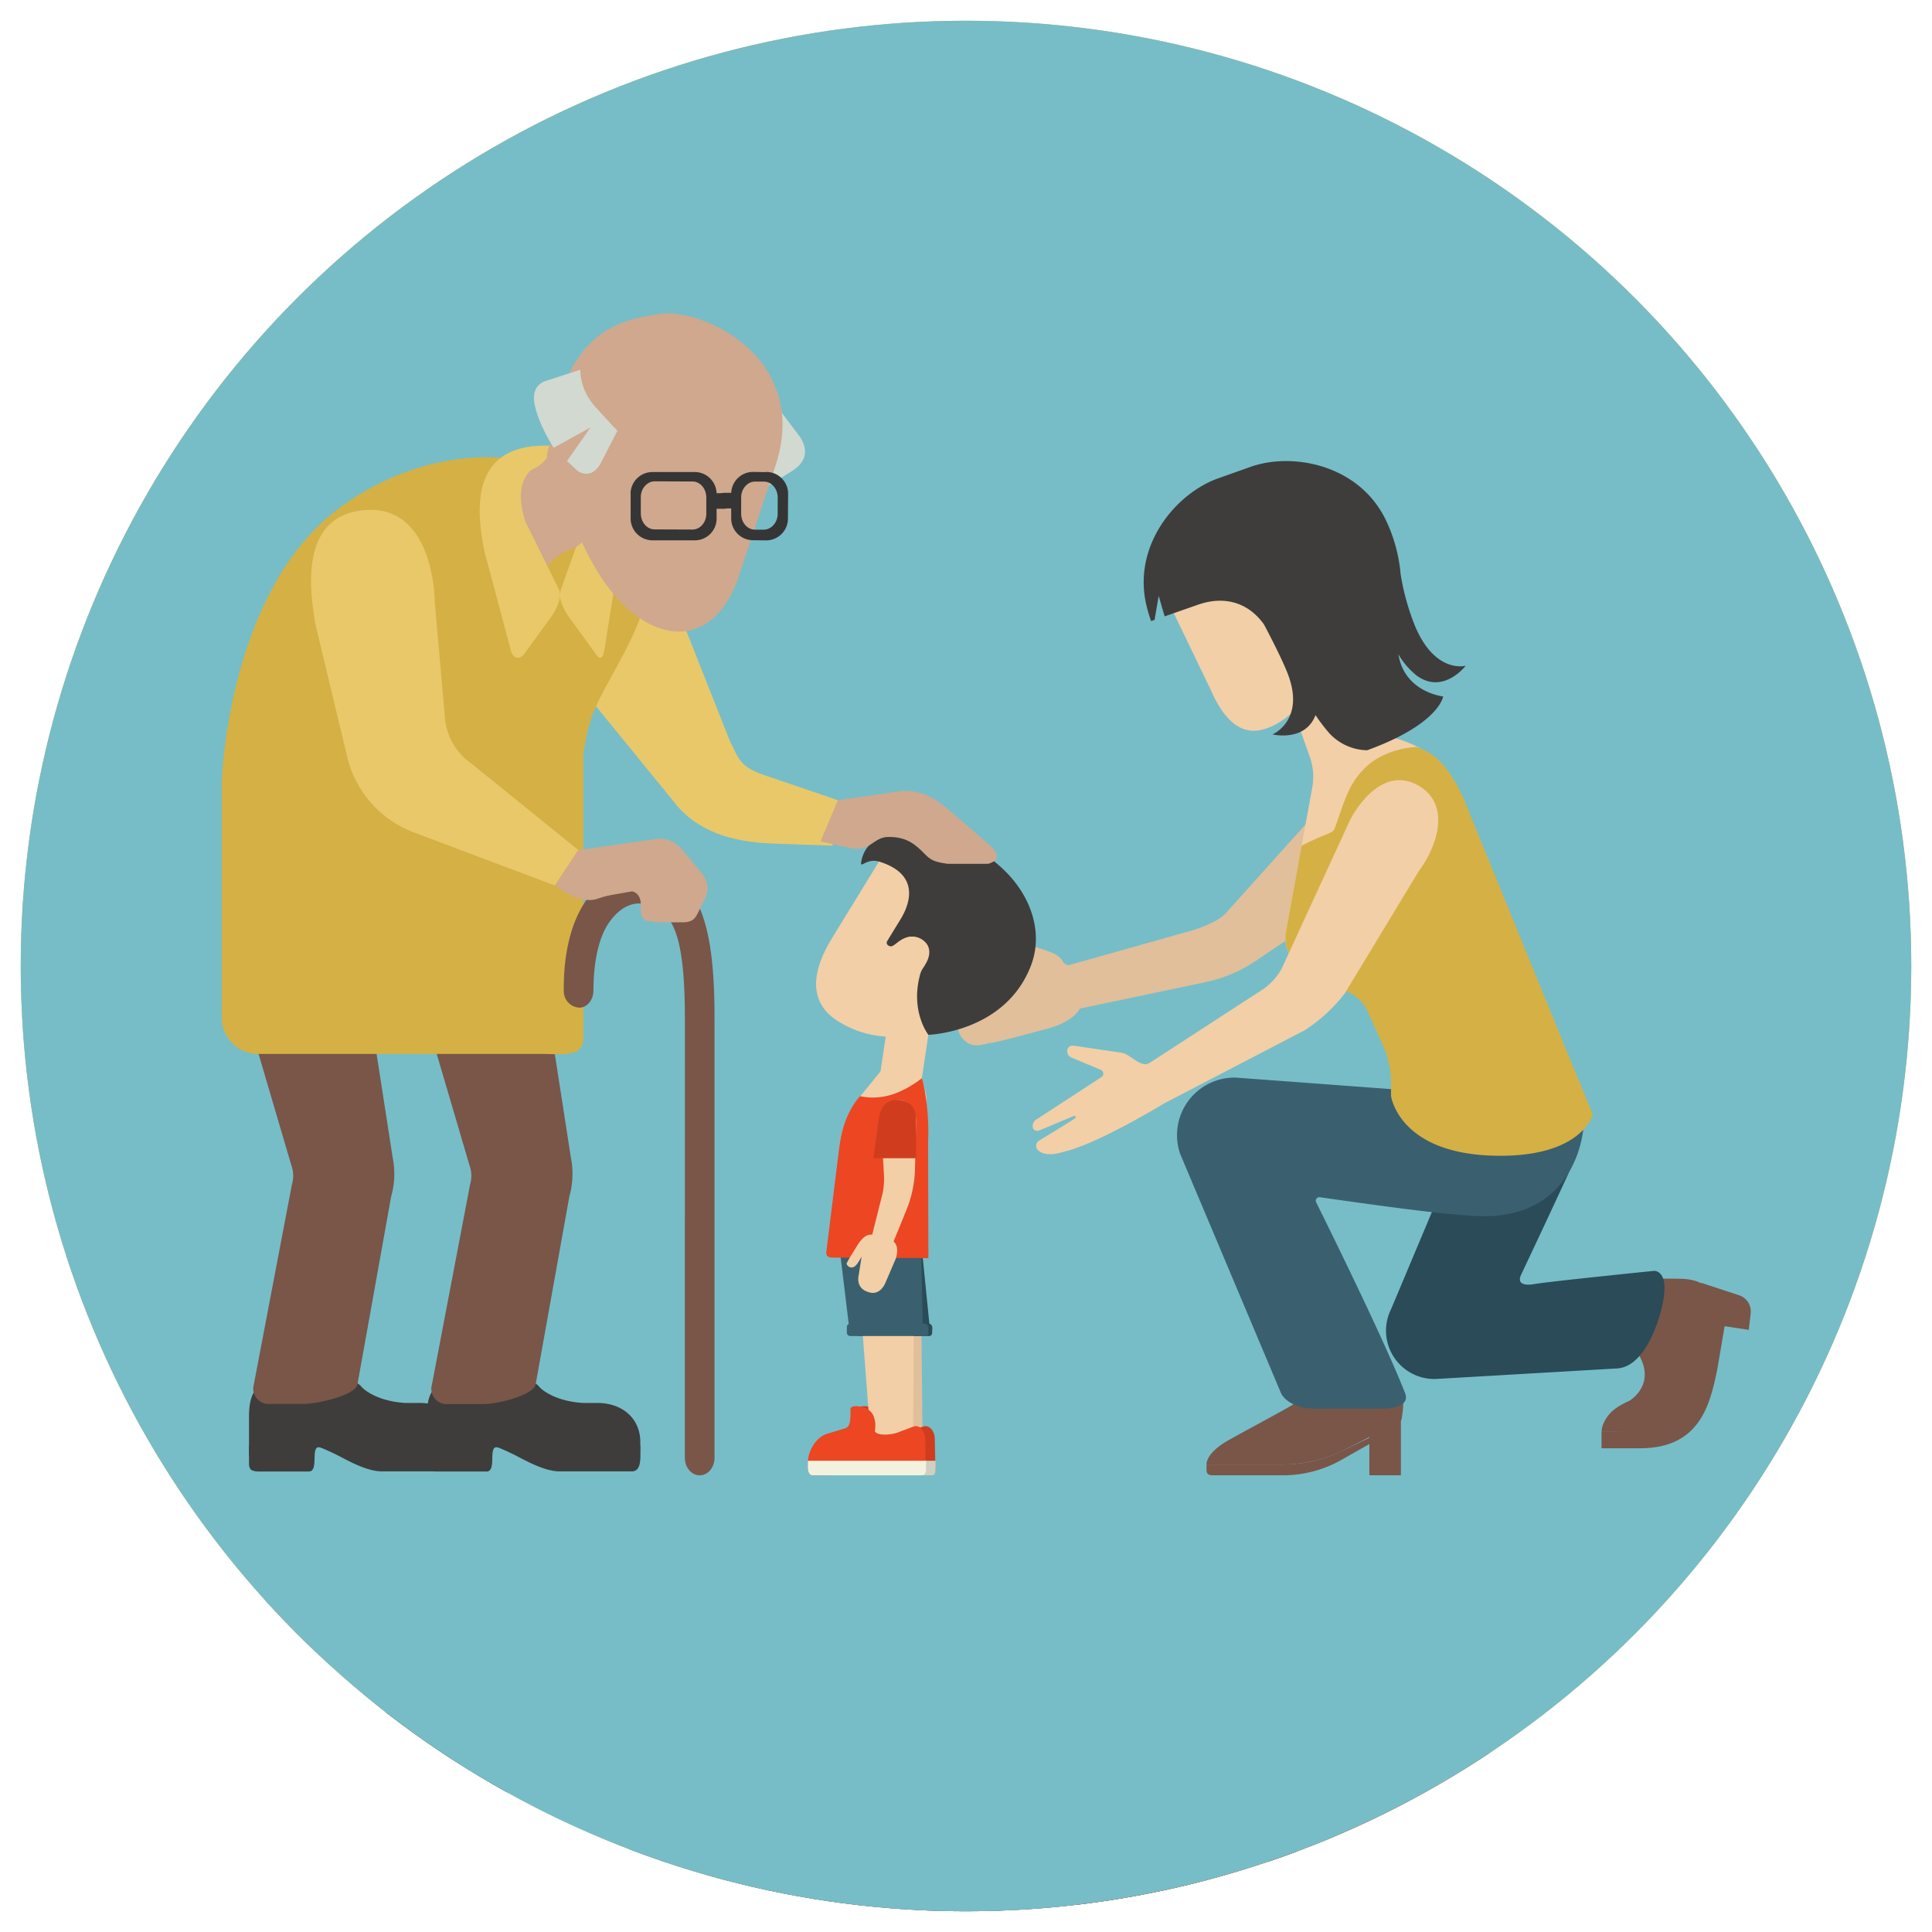 <svg id="Layer_1" data-name="Layer 1" xmlns="http://www.w3.org/2000/svg" xmlns:xlink="http://www.w3.org/1999/xlink" viewBox="0 0 600 600"><defs><style>.cls-1,.cls-27,.cls-28{fill:none;}.cls-17,.cls-18,.cls-19,.cls-2{fill:#d5b044;}.cls-3{clip-path:url(#clip-path);}.cls-4{fill:#a6a79c;}.cls-5{fill:#73736b;}.cls-6{fill:#503c3d;}.cls-7{fill:#cfa88d;}.cls-8{fill:#b69580;}.cls-9{fill:#82837b;}.cls-10{fill:#d0d0c1;}.cls-11{fill:#bd9b82;}.cls-12{fill:#ba2431;}.cls-13{fill:#aa8c78;}.cls-14{fill:#cf3d1e;}.cls-15{fill:#0d1025;}.cls-16{fill:#3e3431;}.cls-17,.cls-18,.cls-19{stroke:#d5b044;}.cls-17,.cls-18,.cls-19,.cls-27,.cls-28{stroke-miterlimit:10;}.cls-17,.cls-18{stroke-width:1.33px;}.cls-18{fill-rule:evenodd;}.cls-19{stroke-width:1.81px;}.cls-20{fill:#3ba291;}.cls-21{fill:#ad9036;}.cls-22{opacity:0.1;}.cls-23{fill:#e5e6dd;}.cls-24{fill:#f3f2df;}.cls-25{fill:#2a4b57;}.cls-26{fill:#927b68;}.cls-27,.cls-28{stroke:#e9c869;stroke-linecap:round;}.cls-27{stroke-width:3.69px;}.cls-28{stroke-width:3.61px;}.cls-29{clip-path:url(#clip-path-2);}.cls-30{fill:#231f20;}.cls-31{fill:#3a606f;}.cls-32{fill:#76bdc8;}.cls-33{clip-path:url(#clip-path-3);}.cls-34{fill:#795648;}.cls-35{fill:#e0bf9a;}.cls-36{fill:#f2cfa6;}.cls-37{fill:#e5c3ab;}.cls-38{fill:#3e3d3c;}.cls-39{fill:#417391;}.cls-40{fill:#ec4623;}.cls-41{fill:#e9c869;}.cls-42{fill:#d1d9d1;}.cls-43{fill:#363535;}.cls-44{fill:#f17835;}</style><clipPath id="clip-path"><circle class="cls-1" cx="300" cy="300" r="293.56"/></clipPath><clipPath id="clip-path-2"><path class="cls-1" d="M200.37,447c-4.79,26.2-25.51,45.92-50.35,45.92-26.79,0-48.79-22.94-51.18-52.22v-2.54c3.89-4.37,31.51-9,31.51-9,21.34,42.36,39.49,1.93,39.49,1.93s28.32,3.52,30.52,7.06Z"/></clipPath><clipPath id="clip-path-3"><rect class="cls-1" x="68.86" y="50.15" width="474.87" height="408.01"/></clipPath></defs><title>EEI-LessonOverviewImages</title><circle class="cls-2" cx="300" cy="300" r="293.56"/><g class="cls-3"><path class="cls-4" d="M334.8,78.5s27.81,50.75,27.28,71.8,20.52,31.63,20.52,31.63l6.18,7V200.9l-17.62,9.43s-42.37-22-52.69-16.89-11.4-11.51-11.4-11.51l-60.61,22-26.61,1.6s-23.46,4-17-13,14.14-24.85,17-42.25S227,110.51,227,110.51L237.2,72.77h0"/><path class="cls-5" d="M200.67,458.28c-20.11-.15-50.68-6-50.68-6s1.12-169.74,37.25-234.25,43.83-20.22,43.83-20.22S203.9,431.89,216.51,449.64c4.77,6.71-3.59,8.73-15.84,8.64"/><path class="cls-5" d="M339.28,203.37s17.07,234.74,2.86,252.93,72.52,1,72.52,1,6-175.69-28.82-241.39C355.14,158,339.28,203.37,339.28,203.37Z"/><path class="cls-6" d="M337.35,91.81c0,35.9-27.05,65-47.45,65-19,0-55.8-15.27-47.45-65-5.08-26.19,1.64-40.63,17.44-41.57C312.22,21.32,344.06,53.75,337.35,91.81Z"/><path class="cls-7" d="M241.35,98c-2.58.56-6,3.61-4.49,10.51s7.37,15,9.94,14.49,3.45-6.61,1.95-13.52S243.93,97.46,241.35,98Z"/><path class="cls-7" d="M332.57,98c-2.58-.56-5.89,4.58-7.39,11.48s-.64,13,1.94,13.52,8.44-7.58,9.94-14.49S335.15,98.58,332.57,98Z"/><path class="cls-7" d="M355.32,257.67l7.83-51.61c0-11.24,6.4-17-4.66-18.94L329.38,182c-11.07-2-20-11.22-20-20.7V144.13H264.58v17.16c0,9.48-9,18.74-20,20.7l-29.11,5.13c-11.06,2-20,12.65-20,23.89"/><path class="cls-8" d="M264.58,161.29V144.13h44.76v17.16a15.7,15.7,0,0,0,.16,2.16,63.73,63.73,0,0,1-23.43,14.46c-13.48,4.7-26.67,5.05-35.53,2.23C258.68,176.52,264.58,169,264.58,161.29Z"/><path class="cls-7" d="M326.19,96.28c-5.34-15-21.13-6.5-40.35-6.5s-34.59-8.53-39.72,6.58c-2.1,7.77,5.43,18.16.47,19.63,1.87,9.23,8.34,26.9,9.58,30.34s20.95,20.5,30.79,20.5c10.48,0,30-17.4,31-20.23s7.43-20.86,9.27-30h0C322.28,115.17,328.41,104,326.19,96.28Z"/><path class="cls-5" d="M363,466.19,351.53,354.33l9.09-46.83,15-98.45c0-11-8.54-20.56-19.4-22.47l-33.65-8.22c-12.91,9.89-36.83,23.16-73.67,0l-33.38,7.25c-10.87,1.91-19.67,12.41-19.67,23.44L210,334.22,188.13,689.9l87.35,7.81,110.31-7.81L363,466.19"/><path class="cls-9" d="M289.51,679.46c-22.39-.12-61.42-3.23-77.73-9.55,0,0,24.14-260.24,20.68-330.3.78-3.71-12.86-138.86-25.4-152.2l41.5-10.55s23.5,60.45,38.67,106"/><path class="cls-9" d="M287.63,679.46c22.39-.12,57.66-3.23,74-9.55,0,0-24.14-260.24-20.69-330.3-.77-3.71,12.87-138.86,25.4-152.2l-41.5-10.55s-23.49,60.45-38.66,106"/><path class="cls-10" d="M237.2,78.2c0-25,22.44-45.17,50.11-45.17,20,0,41.77,9.34,47,26.45"/><path class="cls-10" d="M226,115.63c-10.56,42.62-24.62,70-32.29,82.9a13,13,0,0,0,7.52,19.22c19.81,5.56,53.37.78,37-7.42-22.38-11.22-1-80.17-1-80.17l11.09-53.29-11.09-4.1Z"/><path class="cls-4" d="M347.66,150.3s17.62,47.75,15.49,55.76-11.22,14.09-11.22,14.09,36.85-7.31,36.85-19.25Z"/><path class="cls-10" d="M327.4,72.77s16,52.94,15.45,63.47,11.22,45.69,11.22,45.69,3.74,20.92-2.67,28.4-2.84,14.22,14.92,6,22.46-9.77,22.46-9.77,14.42-39-53.43-136.8Z"/><path class="cls-4" d="M244.52,54.68s46.13,9,86.41-2.25c0,0,9.51,17.44,7.29,27,0,0-64.54,14.85-101-1.19,0,0,0-16.64,4.08-22"/><path class="cls-11" d="M200.16,458.3a7.08,7.08,0,0,1,2.46,1.69l8.18,8.76-4,3.2-8-3.25,3.21,11.95c.31,1.15,5.4,12.89,1.48,15.18h0c-1.52.89-6.47,3.6-8.18,3.21l-9.67-5.28c-2.51-.56-10-18.08-10-18.08a7.33,7.33,0,0,1-.25-1.67L174,456.27"/><path class="cls-11" d="M362.17,458.3a6.9,6.9,0,0,0-2.46,1.69l-8.18,8.76,4,3.2,8-3.25-3.21,11.95c-.32,1.15-5.4,12.89-1.48,15.18h0c1.52.89,6.46,3.6,8.18,3.21l9.66-5.28c2.52-.56,10-18.08,10-18.08a6.82,6.82,0,0,0,.25-1.67l1.45-17.74"/><path class="cls-12" d="M478.27,320.13s0,70.26,9.72,63.57l-7.72-65.16Z"/><path class="cls-11" d="M314,529.76l20.74-76.65,56.59-55.86c.5-.16-35.49,7.14-41.72,10.13,0,0-36,18.55-40.47,44.4L302.05,526c.7,5.46.95,7,5,8.16S312.89,533.85,314,529.76Z"/><path class="cls-11" d="M311.11,523.4l6.58,7.31a4.82,4.82,0,0,1,1,1.79l2.44,7.88-3.41.79-4-4.4-1.6,8.37c-.15.81-.52,9.61-3.64,9.85h0c-1.21.1-5.09.29-6-.46l-4.4-6.18c-1.39-1.1-.76-14.21-.76-14.21a4.68,4.68,0,0,1,.34-1.1l3.93-8.72a4.8,4.8,0,0,1,5.34-2.74l1.57.32A4.78,4.78,0,0,1,311.11,523.4Z"/><path class="cls-11" d="M413.76,325.63V314.8H385.51v10.83c0,6-5.66,11.83-12.65,13.06l-18.37,3.25A15.87,15.87,0,0,0,341.84,357L400,372.42,457.43,357a15.86,15.86,0,0,0-12.65-15.07l-18.37-3.25C419.43,337.46,413.76,331.61,413.76,325.63Z"/><path class="cls-13" d="M420.24,336.23c-3.86-2.53-6.48-6.54-6.48-10.6V314.8H385.51v10.83a10.24,10.24,0,0,1-.1,1.36,40.12,40.12,0,0,0,14.79,9.13c8.51,3,16.83,3.19,22.42,1.41a17.09,17.09,0,0,1-2.38-1.3Z"/><path class="cls-11" d="M544.72,243.28c-4-1.52-6.21.91-7.73,4.88l-27,59.22-55.78,33.23c-4.29,2.3-12.41,37-5.64,39.54,0,0,76.2-51.89,77.73-55.85l26.55-72.14C554.42,248.19,548.69,244.81,544.72,243.28Z"/><path class="cls-14" d="M355,466.18l1-25.68L341.84,473c-7.48,13.64-41.31-20.87-45.16-21.87s27.8-62.46,27.8-62.46,13.33-44.06,30-46.71l18.37-3.25c2.33-.41-1.05,22,26.85,22.14s24-22.61,26.7-22.14l18-1.35,34.89-18.07s.51,41.9,3.84,57.11"/><polyline class="cls-14" points="352.88 398.5 359.24 422.37 354.98 466.18 444.19 492.47 441.26 445.8 446.12 387.93 461.58 372.31"/><path class="cls-11" d="M404.84,564.52l10.25,48.68-.65-4.17,3.77,68.16s-.32,3,7.06,3.66c7.14.62,8.33-3.18,8.33-3.18l5.89-68.74a8.16,8.16,0,0,0-.28-2.89l-.37-1.28-2.69-87.52Z"/><path class="cls-11" d="M388,565.77l-10.25,48.68.65-4.17-3.74,66.91s.33,3-7,3.66c-7.14.62-8.33-3.18-8.33-3.18l-5.89-68.74a7.94,7.94,0,0,1,.28-2.89l.37-1.28,7.47-87.52Z"/><polyline class="cls-15" points="387.42 578.05 395.54 543.56 403.65 578.05"/><path class="cls-16" d="M407.23,221.93c-12.72,9.38-27.08-16.48-44.36,13.14-33.39,26.79-.83,86.34,40.8,77.59,7.42-1.09,18-59,25.76-64.08,2.95-2.1-1.41,3.5,0,0,0,0,12.59-13.2-15.72-23.36"/><path class="cls-11" d="M355.93,292.89c3.47,5.19,14,13.33,17.4,12s7.64-11.29,4.18-16.47-14.17-7-17.58-5.7S352.46,287.71,355.93,292.89Z"/><path class="cls-11" d="M422.64,321.74c18.15-10.12,19.88-32.57,6.79-73.16-14.19,7.52-23.91,7.28-54.79,5.92-5.72,8.91-2.24,22.55-10.37,29.44C373.44,315.79,395.11,337.1,422.64,321.74Z"/><path class="cls-11" d="M538.2,250.3,532,235a5,5,0,0,1-.14-3.34l2.13-6.92a3.68,3.68,0,0,1,3.51-2.59H543l6.32-14.85a6.22,6.22,0,0,1,6.69-3.72l1.55.24-5.46,17.36S556,222.78,557,224a10,10,0,0,1,1.4,3.78l2.24,2.71a5.18,5.18,0,0,1,1.17,3.68l-.14,1.94a22.42,22.42,0,0,1-5.55,13.14l-6,6.77Z"/><path class="cls-14" d="M355,466.18s-32.17,154-19.82,164,40-3.64,50.25,0,55.74,4.75,65.74,3.73,24.54-.1,20.91-21-27.88-212.37-27.88-212.37Z"/><path class="cls-14" d="M433.57,338.16l10.87-.82,34.89-18.07S481.71,390,488,383.7l-13.7,12.67s-16.67,8.29-22.11,18.87c0,0-16,24.95-16,34.84"/><path class="cls-17" d="M433.64,336.9l-7.16.53c-2.7-.47,1.19,22.29-26.7,22.15S375.26,337,372.93,337.43l-7.3,1.29s.63,30.37,34,28.47C399.64,367.19,430.47,369.4,433.64,336.9Z"/><path class="cls-18" d="M355.57,242.82S414.93,238,424.1,228l6.17,7.6S398.7,250.14,351.33,251Z"/><path class="cls-17" d="M390.84,239.58a9.16,9.16,0,1,0-16.71,4.73"/><path class="cls-17" d="M407.49,233.07c1,3.54-1.7-3.55-1.59-5.64a9.16,9.16,0,0,1,18.3.91l-7.4,8.8Z"/><path class="cls-19" d="M390,239.38a12.51,12.51,0,1,1,21.13-10.76l-.38,7.65Z"/><rect class="cls-14" x="395.41" y="224.74" width="6.57" height="6.57" transform="translate(168.55 -169.45) rotate(30.16)"/><rect class="cls-20" x="413.73" y="224.69" width="3.8" height="3.8" transform="translate(170.12 -178.15) rotate(30.16)"/><rect class="cls-20" x="378.6" y="234.03" width="3.8" height="3.8" transform="translate(170.06 -159.24) rotate(30.16)"/><path class="cls-2" d="M200.37,447c-4.79,26.2-25.51,45.92-50.35,45.92-26.79,0-48.79-22.94-51.18-52.22v-2.54c3.89-4.37,31.51-9,31.51-9,21.34,42.36,39.49,1.93,39.49,1.93s28.32,3.52,30.52,7.06Z"/><path class="cls-11" d="M161.88,420.4v-9.73h-25.4v9.73c0,5.38-5.08,10.63-11.36,11.74l-16.51,2.91A14.27,14.27,0,0,0,97.24,448.6l52.22,13.85,54.35,3.19c0-6.38-7.78-29.48-14.06-30.59l-16.51-2.91C167,431,161.88,425.78,161.88,420.4Z"/><path class="cls-11" d="M110.82,457.25s2.11,44.4,1.83,67-2.92,17.54-2.92,17.54l74.11,12.32s1.07-69.43,3.33-81.36a150.21,150.21,0,0,0,2.58-19.1l-83.24-7.16Z"/><path class="cls-21" d="M112.17,481.78s-11.39-11.36-24.51-10.26l.28,5.71s18.28,12,21,9.63Z"/><path class="cls-22" d="M167.7,429.93c-3.48-2.28-5.82-5.88-5.82-9.53v-9.73h-25.4v9.73a8.48,8.48,0,0,1-.09,1.23,36.26,36.26,0,0,0,13.3,8.2c7.64,2.66,15.12,2.86,20.15,1.26a14.67,14.67,0,0,1-2.14-1.16Z"/><path class="cls-21" d="M186.7,479.2s8.78-14.16,21.21-15l.67,6.27s-15.11,15.88-18,13.75Z"/><path class="cls-16" d="M175.83,326.08c-12-5.16-38.89-14.48-62,9.79,0,0-15.55,55.86-14.19,67.76,0,0,80.54,16.83,104.15,0,0,0-4.29-40.07-12-61.34C191.85,342.29,181.32,328.43,175.83,326.08Z"/><path class="cls-16" d="M190,339.88c3.62,24.27-13.9,59.5-34.25,67.85-7.62,2.82-9,1.45-15.57.77-27.08-12.15-43.14-70.33-18.35-78.69C121.86,329.81,166.58,300.35,190,339.88Z"/><path class="cls-11" d="M107,376.93c1.86,5.42,9.08,11.81,12.26,11.37s4.25-5.19,2.39-10.61-5.94-9.46-9.12-9S105.11,371.51,107,376.93Z"/><path class="cls-11" d="M191.39,376.11c-1.85,5.42-9.08,11.82-12.26,11.38s-4.25-5.2-2.39-10.62,5.94-9.46,9.12-9S193.25,370.69,191.39,376.11Z"/><path class="cls-11" d="M147.83,421.17c17.26,1.4,33.69-10.5,34-48.31-3.78-24.22-30.94-6.34-56.88-14.41-6.73,6.73.82,7.92-7.54,12.29C118.5,401.36,128.62,419.62,147.83,421.17Z"/><path class="cls-11" d="M78.77,509.59l19-64.52c-.12-.45,21.23,8.81,22.08,15,0,0-24,59.14-25.3,60.69l-9,31.49c-4.44,2.19-5.73,2.77-8.61.27S78.77,509.59,78.77,509.59Z"/><path class="cls-11" d="M77.58,545.29l9.16,3.3a7.28,7.28,0,0,0,2.42,2.56c12.7,8,7.14,13.23,7.14,13.23s-4.73-4.47-6-2.85-1.79,10.3-2.67,12.12c-2.63-1.19-6.93-2.74-9.49-9-.66-1.64-1.17-6.39-1-10.69Z"/><path class="cls-11" d="M189.69,449.21c-1.5,8.59-8.77,9.94-9.28,12.71,0,0,21.13,55.7,22.4,57.31l7.57,31.87c4.33,2.39,5.59,3,8.59.66s.07-42.94.07-42.94l-14.7-43.5s-5.06-27.4-14.78-29.58"/><path class="cls-11" d="M216.08,541.28l-6.8,7a7.38,7.38,0,0,1-1.05,3.37c-7.93,12.73-.63,15-.63,15s2.29-6.08,4.12-5.16,6.12,8.47,7.71,9.73c1.83-2.22,5-5.51,4.57-12.28-.12-1.76-1.74-6.26-3.79-10Z"/><path class="cls-11" d="M158,587.84l9.21,43.75-.59-3.75,1.45,62s-.29,2.71,6.34,3.29c6.41.56,7.49-2.86,7.49-2.86l5.29-61.77a7.25,7.25,0,0,0-.25-2.6l-.34-1.15L182,577.08Z"/><path class="cls-11" d="M139,587.84l-9.21,43.75.58-3.75-1.45,62s.3,2.71-6.33,3.29c-6.42.56-7.49-2.86-7.49-2.86l-5.29-61.77a7,7,0,0,1,.25-2.6l.33-1.15,4.56-47.65Z"/><path class="cls-23" d="M99.66,612.56s8.88-35,8.33-53.4,7.22-20.49,7.22-20.49c-4.45,44,35,78.19,35,78.19s-11.1,4.3-16.5,3.68-14.6,0-14.6,0S104.61,626.68,99.66,612.56Z"/><path class="cls-24" d="M114.19,542.33s-7.68,62.87,50.53,83.28c0,0,19.84,4.43,21.11-7.33,0,0,10.88,6.62,10.24-5.4s-12.79-68.59-12.15-77.08C183.92,535.8,130.82,556.63,114.19,542.33Z"/><path class="cls-25" d="M183,549.89c5.48-2.11,4.1-16.51.89-20.85,0,0-30.22,15.28-71.83,0,0,0-2.77,10.41-2.5,18.44C109.51,547.48,135.52,568.19,183,549.89Z"/><circle class="cls-26" cx="145.81" cy="517.34" r="3.09"/><circle class="cls-11" cx="146.11" cy="517.04" r="2.39"/><path class="cls-2" d="M186.7,479.2s21.87-2.51,21.21-15L216.58,488s-16,16.61-22.89,12.48Z"/><path class="cls-27" d="M193.69,500.49s10,2.47,22.89-12.48"/><path class="cls-27" d="M187.85,480.13s8.11,1,21-14"/><path class="cls-2" d="M112.17,481.78s-23.25,1-24.51-10.26l-5.34,22.54s19.27,12.5,25.87,7.78Z"/><path class="cls-28" d="M108.19,501.84s-10.09,3.69-25.87-7.78"/><path class="cls-28" d="M111.12,482.78s-8.33,2.07-24.11-9.39"/><path class="cls-2" d="M200.37,447c-4.79,26.2-25.51,45.92-50.35,45.92-26.79,0-48.79-22.94-51.18-52.22v-2.54c3.89-4.37,31.51-9,31.51-9,21.34,42.36,39.49,1.93,39.49,1.93s28.32,3.52,30.52,7.06Z"/><g class="cls-29"><path class="cls-30" d="M115.68,415.78v2.43c1.7,28,17.3,49.91,36.31,49.91,17.62,0,32.32-18.84,35.72-43.89v-8.45c-.46-1-2.53-2-5.23-2.91,0,0-5.61,46-30.78,47,0,0-26.37-2.82-31.35-47.17-2.23,1-4,2.06-4.66,3.1"/><path class="cls-30" d="M102,433.7v2.43c2.28,28,23.31,49.92,48.93,49.92,23.74,0,43.55-18.85,48.13-43.9V433.7c-.62-1-3.41-2-7-2.9,0,0-7.56,46-41.48,47,0,0-35.54-2.82-42.26-47.17-3,1-5.34,2.06-6.27,3.1"/></g><circle class="cls-31" cx="151.66" cy="464.11" r="3.53"/><circle class="cls-31" cx="160.62" cy="479.86" r="3.53"/><circle class="cls-31" cx="150.78" cy="481.3" r="3.53"/><circle class="cls-31" cx="142.71" cy="479.86" r="3.53"/><circle class="cls-31" cx="134.98" cy="477.77" r="3.53"/><circle class="cls-31" cx="127.5" cy="473.39" r="3.53"/><circle class="cls-31" cx="121.22" cy="469.27" r="3.53"/><circle class="cls-31" cx="112.41" cy="455.57" r="3.53"/><circle class="cls-31" cx="109.76" cy="447.86" r="3.53"/><circle class="cls-31" cx="106.77" cy="440.56" r="3.53"/><circle class="cls-31" cx="167.67" cy="476.49" r="3.53"/><circle class="cls-31" cx="174.43" cy="472.8" r="3.53"/><circle class="cls-31" cx="185.39" cy="461.36" r="3.53"/><circle class="cls-31" cx="188.91" cy="454.59" r="3.53"/><circle class="cls-31" cx="192.44" cy="447.86" r="3.53"/><circle class="cls-31" cx="194.11" cy="440.56" r="3.53"/><circle class="cls-31" cx="180.41" cy="437.04" r="3.53"/><circle class="cls-31" cx="176.89" cy="444.09" r="3.53"/><circle class="cls-31" cx="173.35" cy="451.39" r="3.53"/><circle class="cls-31" cx="167.67" cy="457.83" r="3.53"/><circle class="cls-31" cx="160.62" cy="462.62" r="3.53"/><circle class="cls-31" cx="122.18" cy="435.5" r="3.53"/><circle class="cls-31" cx="124.75" cy="442.77" r="3.53"/><circle class="cls-31" cx="130.03" cy="449.53" r="3.53"/><circle class="cls-31" cx="135.99" cy="456.28" r="3.53"/><circle class="cls-31" cx="142.71" cy="461.36" r="3.53"/><circle class="cls-31" cx="116.4" cy="462.62" r="3.53"/><circle class="cls-31" cx="180.41" cy="467.64" r="3.53"/></g><circle class="cls-32" cx="300" cy="300" r="293.56"/><g class="cls-33"><path class="cls-34" d="M540.1,402.26a5.26,5.26,0,0,1,3.59,5.59L543.1,413l-11.19-1.68-3.63-12.94Z"/><path class="cls-34" d="M497.4,444.68s-.23-2.38,2.35-5.46c2.1-2.52,6.09-4.09,6.09-4.09s9.75-5.41,1.89-16.28c-2.54-3.52-10.33-3.26-10.33-14,0-5.68,9.67-7.86,9.67-7.86l14,.13c13.4-.13,10.59,9.69,10.59,9.69l-2,15.9c.47,5.74-.31,17.46-10.46,22.06Z"/><path class="cls-34" d="M537.2,402.49l-3.89,22.79c-2.23,11-5.44,24.49-23.94,24.49h-12v-5.09h12c16.9-2.54,17.36-14.31,18.91-20.75l3.38-17.08Z"/><path class="cls-25" d="M456.5,344.53a23.6,23.6,0,0,1-2.66,10.11L432,406.6a15,15,0,0,0,14.34,21.63L501.85,425c8.57-.18,12.76-13.54,13.72-17,3.9-13.74-1.89-13.32-1.89-13.32s-32.44,3.28-37.16,4.1c-3.22.56-5.33-.11-4.2-2.75,0,0,16.21-34.3,17.67-38.12.16-4.21,1.73-7.63-.32-16.17l-33.17,2.7c0,1.17,0-1.29,0,0"/><path class="cls-34" d="M425.28,448.44l-8.62,4.9a36.94,36.94,0,0,1-18.24,4.83H377.34c-1.84,0-2.64-.05-2.64-1.89v-1.45h23.65a42.49,42.49,0,0,0,18.53-4.26l8.4-4.08Z"/></g><polygon class="cls-34" points="425.27 442.59 425.27 458.16 435.06 458.16 435.06 437.06 425.27 442.59"/><g class="cls-33"><path class="cls-34" d="M435.19,431.66c-7.11-15.39-32.53,3.85-33.06,4.2-3.6,2.27-19.55,10.64-22.16,12.35-5.65,3.69-5.27,6.62-5.27,6.62l23.65,0A43.06,43.06,0,0,0,415,451.44c.64-.06,20.2-10.35,20.2-10.35s1.36-6.48,0-9.43"/><path class="cls-31" d="M446.65,339.89l-1.89-.71-60.9-4.52a17.87,17.87,0,0,0-17.36,23.66l31.43,74.57s2.2,4.57,10.68,4.57h21.22s8.41,0,6.54-4.8c-6.22-15.93-23.41-50.78-27.61-59.25a1.09,1.09,0,0,1,1.08-1.6c9,1.23,40.94,6,50.93,5.87,31.67.29,34.59-33.15,28.8-41.76l-32.08,5.67c-5.29-1.4-10.85-3-10.84-1.7"/><path class="cls-35" d="M327.43,301l6.16,12.6L374.46,305a43.88,43.88,0,0,0,15.47-6.55l37-24.93c8.79-6.87,14.61-15.27,9.25-25.54-6.42-12.3-22-1.66-22-1.66l-33.54,37.32c-2.5,2.81-9.11,4.94-10.46,5.32Z"/><path class="cls-36" d="M435.15,304.42l9.61,45.68s48.25-6.74,46.81-9.17L473.2,310.87a35.07,35.07,0,0,1-3.91-9l-13.41-48.43s-2.45-9.32-7.79-15.49c-4.59-5.3-11.31-7.83-15.87-9a9.18,9.18,0,0,1-6.6-5.61l-7.27-20.57L397.93,210l2,5.7,6.84,19.35a18.53,18.53,0,0,1,.76,9.54L399.21,290a14,14,0,0,0,.26,4.07,19.73,19.73,0,0,0,6.91,9.38c5.39,4.11,28.77.95,28.77.95"/><path class="cls-37" d="M403.16,224.83c6.37-4,12-11.73,15.31-21.69l-.12-.35L397.93,210Z"/><path class="cls-36" d="M373.51,159.73,357.7,176.25l18.16,37.69c6,13.94,12.74,13.79,17.11,12.4,8.45-2.7,16.27-12.19,20.25-25.13,3.53-11.46,2.12-17.35,1.71-18.73L409.15,157Z"/><path class="cls-2" d="M456.73,253.54s-2.89-8.81-7.54-14.75a18.38,18.38,0,0,0-9.31-6.81s-9.2.24-15.53,6.1c-5.28,4.89-6.7,10.34-9.39,17.92-1.24,3.51-.53,1.44-10.72,6.64l-5,27.39a14,14,0,0,0,.26,4.06,19.73,19.73,0,0,0,6.91,9.38,23.42,23.42,0,0,0,9.17,3.65,12.3,12.3,0,0,1,9,6.65l4.77,10.53A29.78,29.78,0,0,1,432,336.6v3.77s2.52,19.15,35.36,18.55c24.3-.44,27.31-12.85,27.31-12.85-.49-.9-37.88-92.53-37.88-92.53"/><path class="cls-38" d="M439.73,209.63c8.36,6.4,15.46-2.88,15.46-2.88s-9.4,2.61-15.67-12.16a74.51,74.51,0,0,1-4.55-16.3,43.33,43.33,0,0,0-.6-4.49,48.53,48.53,0,0,0-4-12.33c-8.26-17.12-28.89-21.15-42.05-16.47l-5,1.78-5,1.77c-13.15,4.67-26.65,20.82-22.31,39.34a48,48,0,0,0,1.47,5l1.08-.38,1.28-7.45,1.85,6.36,10.41-3.64c7.89-2.75,15.43-.89,20.43,6.13.67,1.25,5.09,9.59,7.2,14.84,6,14.87-4.54,19.33-4.54,19.33s10.16,2.44,13.35-6a54,54,0,0,0,4.29,5.63A16.4,16.4,0,0,0,424.58,233c22.45-8.15,23.61-16.71,23.61-16.71s-12-1.25-13.9-13.09a23.14,23.14,0,0,0,5.44,6.41"/><path class="cls-36" d="M354.89,331.48l6.82,11.1,43.61-22.7a49.86,49.86,0,0,0,12.38-11.47l22.79-37.66c6.77-9.17,9.83-21.88-.73-27.17-12.07-6.05-20.49,11.09-20.49,11.09L398,300.89a19.48,19.48,0,0,1-5.59,6.22Z"/><path class="cls-36" d="M356.91,330.16c-.48.23-1,.66-2.64,0-2.26-.9-3.82-2.91-6.24-3.27l-14.68-2.15a1.67,1.67,0,0,0-1.91,1.39,2.16,2.16,0,0,0,1.29,2.29l9.13,3.84a1.28,1.28,0,0,1,.06,2.33l-20.46,13.34a2.51,2.51,0,0,0-.66,2.42c.32.68,1,1.19,2.43.54l10.07-4.25c.63-.32,1,.15.57.65-.21.26-11.27,7-11.27,7a1.89,1.89,0,0,0-.62,2.38c.37.8,2.09,2.24,5.82,1.64a29.5,29.5,0,0,0,3.07-.75c10.68-2.64,30.84-15,30.84-15L359.12,333Z"/><path class="cls-35" d="M332.11,299.7c-.44.2-1.73-.46-1.94-.91-.93-2-3.15-3-7.16-4.23l-11.54-3.35a1.53,1.53,0,0,0-1.75,1.26,1.94,1.94,0,0,0,1.15,2.09l6.9,6.35a1.15,1.15,0,0,1,0,2.11l-14.41,7.14a4,4,0,0,0-2.62,4.13c-.57.78-2.43.41-3,2.88a5.57,5.57,0,0,0,1.69,5.82c.58.55,1.88,2.05,5.28,1.53a24.61,24.61,0,0,0,2.8-.65c-.46.58,18.07-4.49,18.07-4.49,10.06-2.76,10.62-8.1,10.62-8.1Z"/></g><polygon class="cls-35" points="269.15 390.96 272.71 437.97 273.92 449.53 286.52 448.27 285.94 390.88 269.15 390.96"/><g class="cls-33"><path class="cls-14" d="M286.7,443l-4.93,1.83c-2.17.81-6.56,1.17-7.38-.34a9.37,9.37,0,0,0,.11-2.85c-.3-1.64-.73-3.62-3.76-4.62a5.05,5.05,0,0,0-.56-.12c-1.88-.35-3.51-.37-3.48,1,.06,2.92,0,5.19-1.67,5.68l-5.21,1.55c-4.49,1.1-6.62,6.29-6.57,9l0,1.43c0,1.81.28,2.66,2.05,2.65l13.85-.1,13.35-.09,6.25,0c1.36,0,1.78-.35,1.76-1.5l-.21-9.74c0-2.26-1.65-4.47-3.64-3.73"/><path class="cls-39" d="M257.89,445.93c-3.45,1.53-4.69,5.22-4.63,8.16,0,0,8.26,0,8.72,0,0-.21,0-.93,0-1.18-.09-4.3-2-7-4.07-7"/><path class="cls-10" d="M253.24,453.64v2.26c0,1.06.43,2.27,1.45,2.27h34.45c1.37,0,1.47-.79,1.43-2.7v-1.83Z"/><path class="cls-39" d="M271.41,442.54c0,.51-.29.93-.68.93l-4.53,0c-.39,0-.71-.41-.72-.92s.29-.92.68-.92l4.53,0a.85.85,0,0,1,.72.91"/><path class="cls-39" d="M269.92,446.5a.75.75,0,0,1-1.05.36L265,444.2a.89.89,0,0,1-.14-1.18.78.78,0,0,1,1.06-.36l3.83,2.66a.89.89,0,0,1,.13,1.18"/></g><polygon class="cls-25" points="261.21 385.36 264.38 411.5 288.68 411.63 286.01 384.98 261.21 385.36"/><g class="cls-33"><path class="cls-25" d="M289.48,413.92a.94.94,0,0,1-1,1l-21.92,0a1.06,1.06,0,0,1-.95-1.15v-1.56a1.06,1.06,0,0,1,1-1.14l21.93,0c.53,0,1,.66,1,1.28Z"/><path class="cls-36" d="M293.22,279.18l-19.57-12.72-14.6,23.81c-2.35,3.84-12,18.62,1.18,26.87,16.61,10.42,33.75,1.17,35.52-1.7l12.45-20.33Z"/></g><polygon class="cls-36" points="285.39 340.88 272.52 338.91 275.94 316.13 289.22 315.32 285.39 340.88"/><path class="cls-36" d="M281.55,388.37,261.21,377.7l-.42-22.48a30.72,30.72,0,0,1,6.43-14.82l6.23-7.67,12.86,2,1.34,5.48c.44,3.43-.47,10.68-1.3,16.16Z"/><polygon class="cls-36" points="266.15 390.96 269.72 437.97 270.93 449.53 283.55 448.02 283.91 390.88 266.15 390.96"/><polygon class="cls-31" points="260.45 385.36 263.62 411.5 286.56 411.64 286.01 384.98 260.45 385.36"/><path class="cls-31" d="M288.31,413.92a1,1,0,0,1-1,1H264a1.09,1.09,0,0,1-1-1.15v-1.57a1.07,1.07,0,0,1,1-1.13h23.3a1.23,1.23,0,0,1,1,1.28Z"/><path class="cls-40" d="M256.66,388.49c-.23,1.54.37,1.9,1.52,2.07l30.14.17-.1-36.38c.51-9.68-1.6-19-1.94-19.5,0,0-6.32,5.25-12.95,5.85a18.57,18.57,0,0,1-6.25-.27c-3.66,4.21-5.48,9.41-6.3,14.84Z"/><path class="cls-36" d="M279.89,341.71c-3-.52-6.48,2.63-6.37,5.92l1,17.05A21.61,21.61,0,0,1,274,371l-3.65,14.49,6,2.93,5.19-12.76a35.62,35.62,0,0,0,2.61-12.44l.39-15c.1-3-1.55-6-4.6-6.52"/><path class="cls-38" d="M281.79,258c12.63-.55,25,6.35,32.07,14.34s9.79,18.27,6.38,27.35c-7.92,21-31.92,21.68-31.92,21.68s-5.53-7-2.71-18.2a7,7,0,0,1,1.24-2.8c2.84-5.11.84-7.63-.55-8.48-4.07-2.47-6.54.34-9,1.82-1,.6-2.38-.44-1.78-1.44l4.14-6.76c1.47-2.4,7.79-13.38-6.45-17.88-4-1.27-6,2.09-5.79.33,1.1-8.06,9.79-9.75,14.39-10"/><path class="cls-36" d="M286.32,291.76c-4.66-2.92-8.87,2.16-8.87,2.16l-5.34,8.94s-1.07,2.27.51,3.79c2.39,2.28,5.06.6,7.93-1.3.16-.1,4.13-3.05,4.37-3.23,3.38-2.49,5.58-7.75,1.4-10.36"/><path class="cls-36" d="M273.48,387.81c-.61,2-3.56,2.5-5.29,2-.61-.18-1.3,2.24-2.6,3.35a1.62,1.62,0,0,1-2.66-.65c-.08-.4,2.37-4.16,3.13-5.44,2.58-4.26,4.41-3.87,6.13-3.33s1.89,2.12,1.29,4.11"/><path class="cls-36" d="M276.67,385.15l-5-1.61-3.77,5.6-.3,1-.92,5.85s-1.12,3.95,2.84,5.23l.28.09c3.55,1.15,5.09-2.75,5.09-2.75l3.31-7.69c.74-2.19.72-5-1.56-5.73"/><path class="cls-40" d="M283.78,443l-4.85,1.83c-2.13.81-6.45,1.17-7.25-.34a9.7,9.7,0,0,0,.11-2.85c-.3-1.64-.72-3.62-3.71-4.62a4.71,4.71,0,0,0-.54-.12c-1.85-.35-3.46-.37-3.43,1,.06,2.92,0,5.19-1.64,5.68l-5.12,1.55c-4.42,1.1-6.51,6.29-6.45,9l0,1.43c0,1.81.28,2.66,2,2.65l13.61-.1,13.13-.09,6.15,0c1.34,0,1.76-.35,1.73-1.5l-.2-9.74c-.05-2.26-1.63-4.47-3.58-3.73"/><path class="cls-24" d="M250.88,453.64v2.26c0,1.06.42,2.27,1.43,2.27h33.86c1.35,0,1.45-.79,1.42-2.7v-1.83Z"/><path class="cls-14" d="M271.27,359.69l1.7-12.77c1-4.59,3.66-5.76,6.92-5.21s4.87,2.9,4.6,6.52v11.46Z"/><path class="cls-41" d="M180.34,213.52c0-1.16-17-10-1.12-26.68,18.45-19.43,30.16-.4,30.16-.4l17.39,43.94c2.63,4.89,2.71,7.93,11.37,10.61l22.06,7.51-1.66,14.14-19.4-.7c-11.33-.56-22.68-3.34-30.16-13.31Z"/><path class="cls-38" d="M164.35,429.07a4.36,4.36,0,0,1,3.13,1.62c1.08,1.25,5.37,4.47,13.43,5h4.47c8.22,0,13.47,5.1,13.47,12.09v1.25c0,3.06-.41,4.51-3.61,4.51h-24a33.69,33.69,0,0,1-9.07-1.61s-6.17-2.14-7.54-2.47c-2.59-.61-7.52,1.53-7.52,4.08H135.76c-2.47,0-3.23-.57-3.23-2.53v-11.1c0-8.57,3.37-9.54,4.54-9.54h3.52a10.44,10.44,0,0,1,2.07.2,10.84,10.84,0,0,1,2,.63s13.81-2.46,13.4-3.15c0,0,5.4,1,6.29,1"/><path class="cls-38" d="M198.85,448.91v.14c0,3.06.59,7.9-2.61,7.9H173.78c-3.33,0-7.44-1.69-11.83-4a75.68,75.68,0,0,0-7.35-3.47c-3.23-.76-.18,7.51-3.49,7.51H135.77c-2.48,0-3.24-.57-3.24-2.53v-5.55Z"/><path class="cls-38" d="M109.15,429.07a4.38,4.38,0,0,1,3.13,1.62c1.08,1.25,5.37,4.47,13.43,5h4.47c8.22,0,13.47,5.1,13.47,12.09v1.25c0,3.06-.41,4.51-3.61,4.51H116a33.76,33.76,0,0,1-9.07-1.61s-6.17-2.14-7.54-2.47c-2.59-.61-7.52,1.53-7.52,4.08H80.56c-2.47,0-3.23-.57-3.23-2.53v-11.1c0-8.57,3.37-9.54,4.54-9.54h3.52a10.44,10.44,0,0,1,2.07.2,10.84,10.84,0,0,1,2,.63s13.81-2.46,13.4-3.15c0,0,5.4,1,6.29,1"/><path class="cls-38" d="M143.65,448.91v.14c0,3.06.59,7.9-2.61,7.9H118.58c-3.33,0-7.44-1.69-11.83-4a75.68,75.68,0,0,0-7.35-3.47c-3.22-.76-.18,7.51-3.49,7.51H80.57c-2.48,0-3.24-.57-3.24-2.53v-5.55Z"/><path class="cls-34" d="M77.68,298.58a4.37,4.37,0,0,0-4.09,5.91L90.45,361.8a9.49,9.49,0,0,1,.22,6L78.82,430A4.72,4.72,0,0,0,83.35,436h11C98.11,436,110,433.56,111,430l10.46-58.32a26,26,0,0,0,.48-12.24l-8.48-54.65a7.72,7.72,0,0,0-7.55-6.19Z"/><path class="cls-34" d="M133,298.58a4.36,4.36,0,0,0-4.08,5.91l16.85,57.31a9.49,9.49,0,0,1,.23,6L134.14,430a4.72,4.72,0,0,0,4.53,6.05h11.59c3.73,0,15.06-2.48,16.08-6.06l10.46-58.32a26,26,0,0,0,.48-12.24l-8.48-54.65a7.72,7.72,0,0,0-7.56-6.19Z"/><path class="cls-2" d="M80.18,327.32A11.32,11.32,0,0,1,68.86,316V243.1s1.55-58.64,35.85-84.81c23.91-18.24,54.92-20.85,73.08-9.47,2.25,1.41,23.08,9,23.32,31.83.13,12.91-12.75,30.22-16.84,40.66-2.76,7.05-3.09,15-3.09,12v89c0,6.24-6.6,5-12.84,5Z"/><path class="cls-41" d="M164.49,147.26c-1-.84,21.94-1.36,18.84,10.16l-9.23,25.94c-.74,2.76.86,5.48,2.13,7.61l8.25,11.37c2.06,3.3,2.84,2,3.3-1l5.74-36c.67-2.92-.49-29.5-27.93-26.75Z"/><path class="cls-41" d="M97.89,193.58c-.66-5.36-7-33.93,16-35.2C135,157.22,135,186.77,135,186.77l3.2,36.33a19,19,0,0,0,8,13.86L179.61,264l-7.31,11-43.82-16.51a33.36,33.36,0,0,1-20.64-23.38Z"/><path class="cls-7" d="M260.2,248.5l20-2.86c5.7-.3,10.14,2.17,14.05,5.56,0,0,6.91,5.84,13.29,11.44,5.05,4.43-.71,5.63-.71,5.63H294.26c-2.85-.45-4.77-.71-6.7-2.69-3.32-3.41-5.91-5.68-11.59-5.66-5,0-5.65,5-12.27,3.38l-8.86-2Z"/><path class="cls-34" d="M212.69,452.74c0,3,2.06,5.43,4.61,5.43s4.6-2.43,4.6-5.43V316.47c0-21.66-2.09-46.52-21.37-46.52a21.33,21.33,0,0,0-17.91,8.85c-6.71,8.95-7.62,21.73-7.53,28.85a5.1,5.1,0,0,0,4.85,5.28c2.46,0,4.35-2.46,4.36-5.35,0-6,.79-15.7,5.24-21.62,2.62-3.48,6.29-6.18,11-5.17,8.43,1.82,12.16,9.34,12.16,35.68Z"/><path class="cls-7" d="M179.61,264l25-3.58a9.43,9.43,0,0,1,7.24,3.39l5.09,6.11c3.65,4,3.14,6.9,1.94,9.29l-1.79,3.61c-1.12,2.26-1.71,3.75-5.7,3.61h-7.52c-2.08-.7-5.22.78-4.88-5.11.2-3.31-1.76-4.41-2.78-4.49-7.4,1.34-7,1.1-10.84,2.34-5.73,1.85-13-4.22-13-4.22Z"/><path class="cls-42" d="M241.47,126.47l6.47,8.53c2.28,3,4,7.66-2.22,11.44l-7.92,4.85-5-17.73Z"/><path class="cls-7" d="M174.36,149.86c-1.8-7.57-4.41-27.72,7.23-41.4,6.51-7.66,14.41-9.77,23.76-11C218,95.71,252,111,240.77,144.8l-11.22,33.91c-8,24.15-28.58,22.21-43,.39a93.15,93.15,0,0,1-12.17-29.24"/><path class="cls-43" d="M199,154.41c0-2.73,2-4.94,4.33-4.93l11.73.05c2.38,0,4.3,2.24,4.29,5l0,5c0,2.74-1.94,4.94-4.32,4.93l-11.73-.05c-2.38,0-4.3-2.24-4.29-5Zm-3.15-1.33,0,8.16a6.8,6.8,0,0,0,7,6.56l12.7,0a6.77,6.77,0,0,0,7-6.54V158h2.15a2.42,2.42,0,1,0,0-4.83h-2.16v0a6.79,6.79,0,0,0-7-6.57l-12.71,0a6.79,6.79,0,0,0-7,6.54"/><path class="cls-43" d="M241.51,159.56c0,2.74-2,4.94-4.34,4.93l-2.72,0c-2.38,0-4.29-2.25-4.28-5l0-5c0-2.74,2-4.94,4.34-4.93l2.72,0c2.38,0,4.3,2.25,4.29,5Zm-3.71-12.94-3.71-.06a6.78,6.78,0,0,0-7,6.49v0l-2.16,0a2.42,2.42,0,0,0,0,4.84l2.15,0,0,3.27a6.79,6.79,0,0,0,6.92,6.61l3.7.05a6.78,6.78,0,0,0,7-6.49l.06-8.15a6.78,6.78,0,0,0-6.91-6.61"/><path class="cls-7" d="M161.41,147.26a27.4,27.4,0,0,0,4.18-1.59c7-3.4,7.2-11.3,7.2-11.3l16.88,18.71s-6.89,15.85-11.53,17.15c-7.92,2.21-10.45,9.82-10.45,9.82L156.54,160.3Z"/><path class="cls-41" d="M165.59,145.67c1-.85-6.91,2.59-2.44,16.29l10.58,21.4c.74,2.76-.86,5.48-2.13,7.61l-8.25,11.37c-2.06,3.3-4.39,2-4.86-1l-8-29.92c-4.63-21.89,1.59-31.34,15.12-32.87Z"/><path class="cls-7" d="M175.32,135.27c-9.51,2-3.68,14.43-3.68,14.43l3.64,9s1.41,1.9,3.22,1.54c4.11-.82,3.76-4.33,4.05-9.07,0-.27.51-5.58.51-6,.07-5.82-1.57-11.15-7.74-9.88"/><path class="cls-42" d="M191.74,133.78l-5.3,10.33c-1.68,2.83-4,3.8-6.83,2.33l-3.54-3.27,7.31-10.4-11.44,6.29s-4.89-7.4-6-14c-.41-2.42,0-5.84,4-6.91l10.31-3.33s-.46,5.91,4.71,11.63c4.7,5.19,6.79,7.31,6.79,7.31"/><path class="cls-44" d="M168.54,432h.2c1.9.06,3.1.06,3.83.05"/></svg>